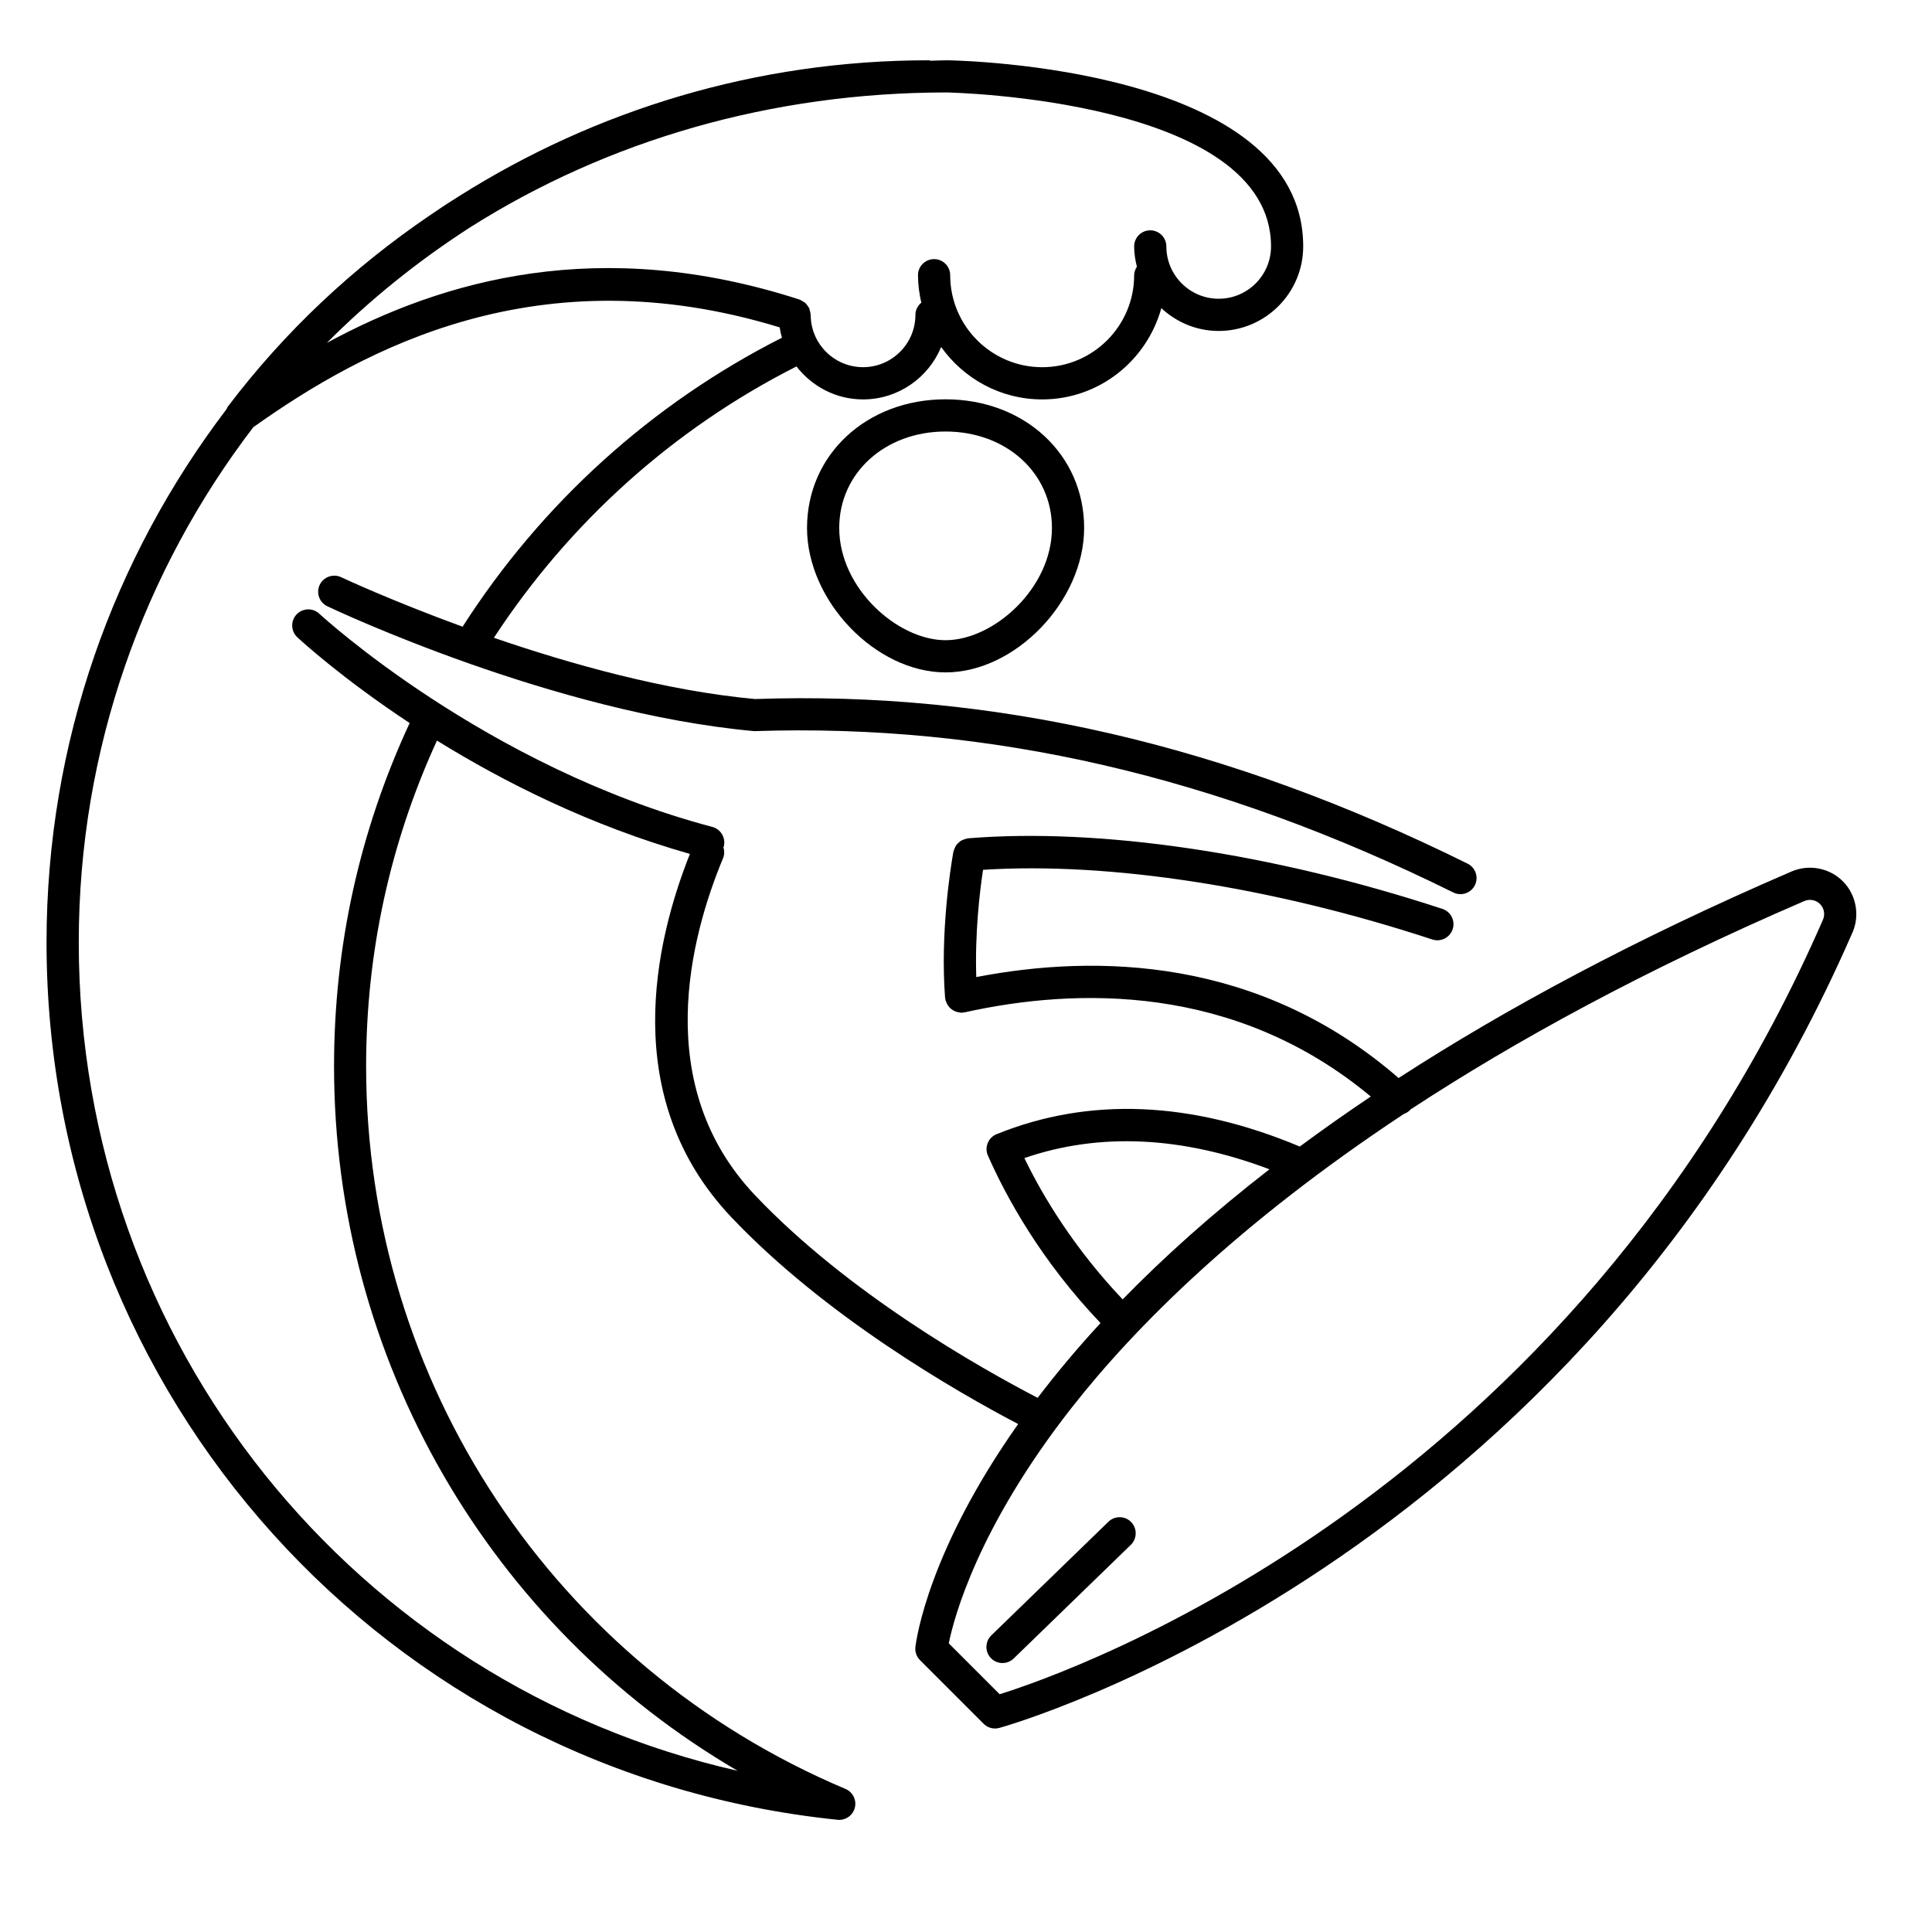 <?xml version="1.0" encoding="utf-8"?>
<!-- Generator: Adobe Illustrator 27.7.0, SVG Export Plug-In . SVG Version: 6.00 Build 0)  -->
<svg version="1.1" id="Layer_1" xmlns="http://www.w3.org/2000/svg" xmlns:xlink="http://www.w3.org/1999/xlink" x="0px" y="0px"
	 viewBox="0 0 60 60" style="enable-background:new 0 0 60 60;" xml:space="preserve">
<style type="text/css">
	.st0{fill:#FFFFFF;}
	.st1{fill:none;stroke:#000000;stroke-linecap:round;stroke-linejoin:round;stroke-miterlimit:10;}
	.st2{opacity:0.2;}
</style>
<g>
	<path d="M57.236,27.374c-0.412-0.419-1.052-0.543-1.596-0.31c-4.898,2.111-8.909,4.281-12.205,6.415
		c-4.345-3.773-9.408-3.851-13.116-3.135c-0.044-1.362,0.105-2.638,0.21-3.331c3.92-0.251,8.967,0.525,13.954,2.164
		c0.052,0.017,0.104,0.025,0.156,0.025c0.21,0,0.406-0.133,0.475-0.344c0.087-0.263-0.057-0.545-0.318-0.631
		c-5.271-1.732-10.644-2.528-14.736-2.192c-0.013,0.001-0.023,0.008-0.036,0.01c-0.031,0.005-0.06,0.015-0.089,0.026
		c-0.033,0.012-0.064,0.023-0.093,0.041c-0.024,0.015-0.044,0.033-0.065,0.052c-0.027,0.024-0.052,0.047-0.074,0.076
		c-0.017,0.023-0.028,0.048-0.041,0.073c-0.016,0.033-0.031,0.065-0.04,0.101c-0.003,0.011-0.01,0.02-0.013,0.032
		c-0.099,0.56-0.409,2.543-0.259,4.542c0.001,0.013,0.008,0.024,0.01,0.037c0.002,0.011-0.002,0.022,0.001,0.034
		c0.004,0.019,0.016,0.033,0.023,0.051c0.012,0.034,0.024,0.066,0.043,0.096c0.015,0.025,0.032,0.047,0.051,0.068
		c0.022,0.026,0.046,0.049,0.073,0.069c0.023,0.017,0.046,0.032,0.071,0.045c0.03,0.016,0.06,0.027,0.094,0.037
		c0.029,0.008,0.057,0.014,0.087,0.017c0.016,0.002,0.03,0.009,0.047,0.009c0.013,0,0.025,0,0.039-0.001
		c0.013-0.001,0.023-0.008,0.036-0.01c0.012-0.002,0.023,0.002,0.035-0.001c3.461-0.769,8.396-0.898,12.611,2.615
		c-0.776,0.521-1.512,1.039-2.205,1.553c-3.373-1.415-6.541-1.548-9.416-0.384c-0.126,0.051-0.225,0.15-0.275,0.276
		c-0.052,0.125-0.049,0.266,0.006,0.39c0.583,1.32,1.663,3.277,3.497,5.199c-0.744,0.807-1.389,1.582-1.953,2.323
		c-1.812-0.941-5.894-3.25-8.78-6.295c-3.23-3.409-2.007-8.021-0.989-10.466c0.047-0.113,0.043-0.231,0.009-0.339
		c0.002-0.007,0.01-0.011,0.012-0.018c0.07-0.267-0.088-0.541-0.355-0.612c-7.057-1.872-12.156-6.575-12.207-6.622
		c-0.199-0.188-0.517-0.177-0.706,0.024c-0.188,0.202-0.178,0.518,0.023,0.707c0.105,0.097,1.376,1.268,3.49,2.665
		c-1.555,3.35-2.348,6.933-2.348,10.659c0,9.102,4.825,17.371,12.533,21.88C11.039,52.291,2.446,41.748,2.446,29.266
		c0-6.011,2.024-11.556,5.42-15.998c3.468-2.468,8.888-5.385,16.348-3.101c0.016,0.11,0.041,0.216,0.07,0.321
		c-4.051,2.052-7.466,5.147-9.918,8.975c-2.216-0.809-3.739-1.522-3.771-1.537c-0.244-0.117-0.547-0.013-0.666,0.237
		c-0.118,0.25-0.012,0.548,0.238,0.666c0.284,0.135,7.033,3.31,13.254,3.877c7.307-0.244,14.397,1.39,21.713,5.011
		c0.071,0.035,0.146,0.052,0.222,0.052c0.184,0,0.361-0.102,0.448-0.278c0.122-0.248,0.021-0.547-0.227-0.67
		c-7.467-3.696-14.713-5.37-22.127-5.112c-2.781-0.255-5.733-1.085-8.112-1.902c2.346-3.586,5.574-6.491,9.397-8.427
		c0.481,0.618,1.223,1.024,2.066,1.024c1.095,0,2.033-0.674,2.427-1.628c0.7,0.982,1.842,1.628,3.137,1.628
		c1.77,0,3.249-1.205,3.701-2.834c0.469,0.436,1.092,0.708,1.781,0.708c1.447,0,2.625-1.178,2.625-2.625
		c0-5.548-10.602-5.774-11.061-5.781c-0.169,0-0.335,0.011-0.503,0.014c-0.023-0.003-0.044-0.014-0.068-0.014
		c-5.355,0-10.352,1.55-14.578,4.217c-0.178,0.111-0.354,0.225-0.53,0.34c-0.133,0.088-0.264,0.177-0.395,0.267
		c-2.376,1.615-4.497,3.601-6.265,5.936c-0.018,0.024-0.026,0.052-0.039,0.078c-3.503,4.602-5.588,10.339-5.588,16.556
		c0,14.099,10.562,25.812,24.567,27.249c0.017,0.002,0.034,0.003,0.051,0.003c0.227,0,0.427-0.153,0.484-0.376
		c0.062-0.239-0.062-0.488-0.29-0.585C17.214,51.738,11.37,42.929,11.37,33.112c0-3.533,0.744-6.932,2.2-10.113
		c2.058,1.275,4.747,2.638,7.856,3.52c-1.085,2.725-2.223,7.579,1.287,11.283c2.914,3.075,6.979,5.412,8.907,6.423
		c-2.786,3.943-3.163,6.683-3.191,6.924c-0.017,0.151,0.036,0.303,0.144,0.41l1.975,1.975c0.095,0.095,0.223,0.146,0.354,0.146
		c0.043,0,0.086-0.006,0.129-0.017c0.178-0.048,17.901-4.984,26.5-24.705C57.764,28.426,57.646,27.788,57.236,27.374z M39.473,7.653
		c0,0.896-0.729,1.625-1.625,1.625s-1.626-0.729-1.626-1.625c0-0.276-0.224-0.5-0.5-0.5s-0.5,0.224-0.5,0.5
		c0,0.219,0.035,0.428,0.085,0.631c-0.049,0.078-0.085,0.164-0.085,0.263c0,1.575-1.281,2.857-2.856,2.857s-2.857-1.282-2.857-2.857
		c0-0.276-0.224-0.5-0.5-0.5s-0.5,0.224-0.5,0.5c0,0.294,0.04,0.578,0.103,0.853c-0.109,0.092-0.183,0.224-0.183,0.378
		c0,0.896-0.729,1.625-1.626,1.625s-1.626-0.729-1.626-1.625c0-0.008-0.004-0.014-0.004-0.022c-0.001-0.036-0.012-0.068-0.021-0.102
		c-0.008-0.03-0.012-0.06-0.025-0.087c-0.013-0.028-0.033-0.051-0.051-0.076c-0.02-0.027-0.036-0.055-0.061-0.077
		c-0.021-0.019-0.046-0.031-0.07-0.047c-0.031-0.021-0.061-0.041-0.097-0.054c-0.007-0.003-0.011-0.008-0.018-0.01
		c-6.21-2.008-11.081-0.605-14.679,1.345c1.347-1.352,2.842-2.553,4.453-3.59c4.279-2.708,9.373-4.187,14.801-4.187
		C29.505,2.873,39.473,3.083,39.473,7.653z M31.813,35.965c2.337-0.803,4.892-0.677,7.611,0.348
		c-1.795,1.393-3.301,2.75-4.559,4.041C33.366,38.772,32.394,37.17,31.813,35.965z M56.615,28.56
		c-7.82,17.932-23.325,23.355-25.57,24.056l-1.58-1.58c0.161-0.797,0.903-3.606,3.827-7.332c1.954-2.489,5.162-5.708,10.307-9.11
		c0.073-0.027,0.141-0.066,0.197-0.126c0.003-0.003,0.004-0.008,0.007-0.011c3.255-2.134,7.271-4.336,12.234-6.475
		c0.163-0.071,0.36-0.035,0.486,0.094C56.649,28.202,56.686,28.397,56.615,28.56z"/>
	<path d="M25.063,16.397c0,2.264,2.131,4.485,4.303,4.485s4.303-2.222,4.303-4.485c0-2.278-1.85-3.996-4.303-3.996
		S25.063,14.12,25.063,16.397z M32.669,16.397c0,1.877-1.816,3.485-3.303,3.485s-3.303-1.608-3.303-3.485
		c0-1.708,1.42-2.996,3.303-2.996S32.669,14.689,32.669,16.397z"/>
	<path d="M34.422,47.26l-3.637,3.529c-0.197,0.192-0.202,0.509-0.01,0.707c0.098,0.101,0.228,0.151,0.358,0.151
		c0.126,0,0.251-0.047,0.349-0.142l3.637-3.529c0.197-0.192,0.202-0.509,0.01-0.707C34.938,47.072,34.621,47.066,34.422,47.26z"/>
</g>
</svg>
